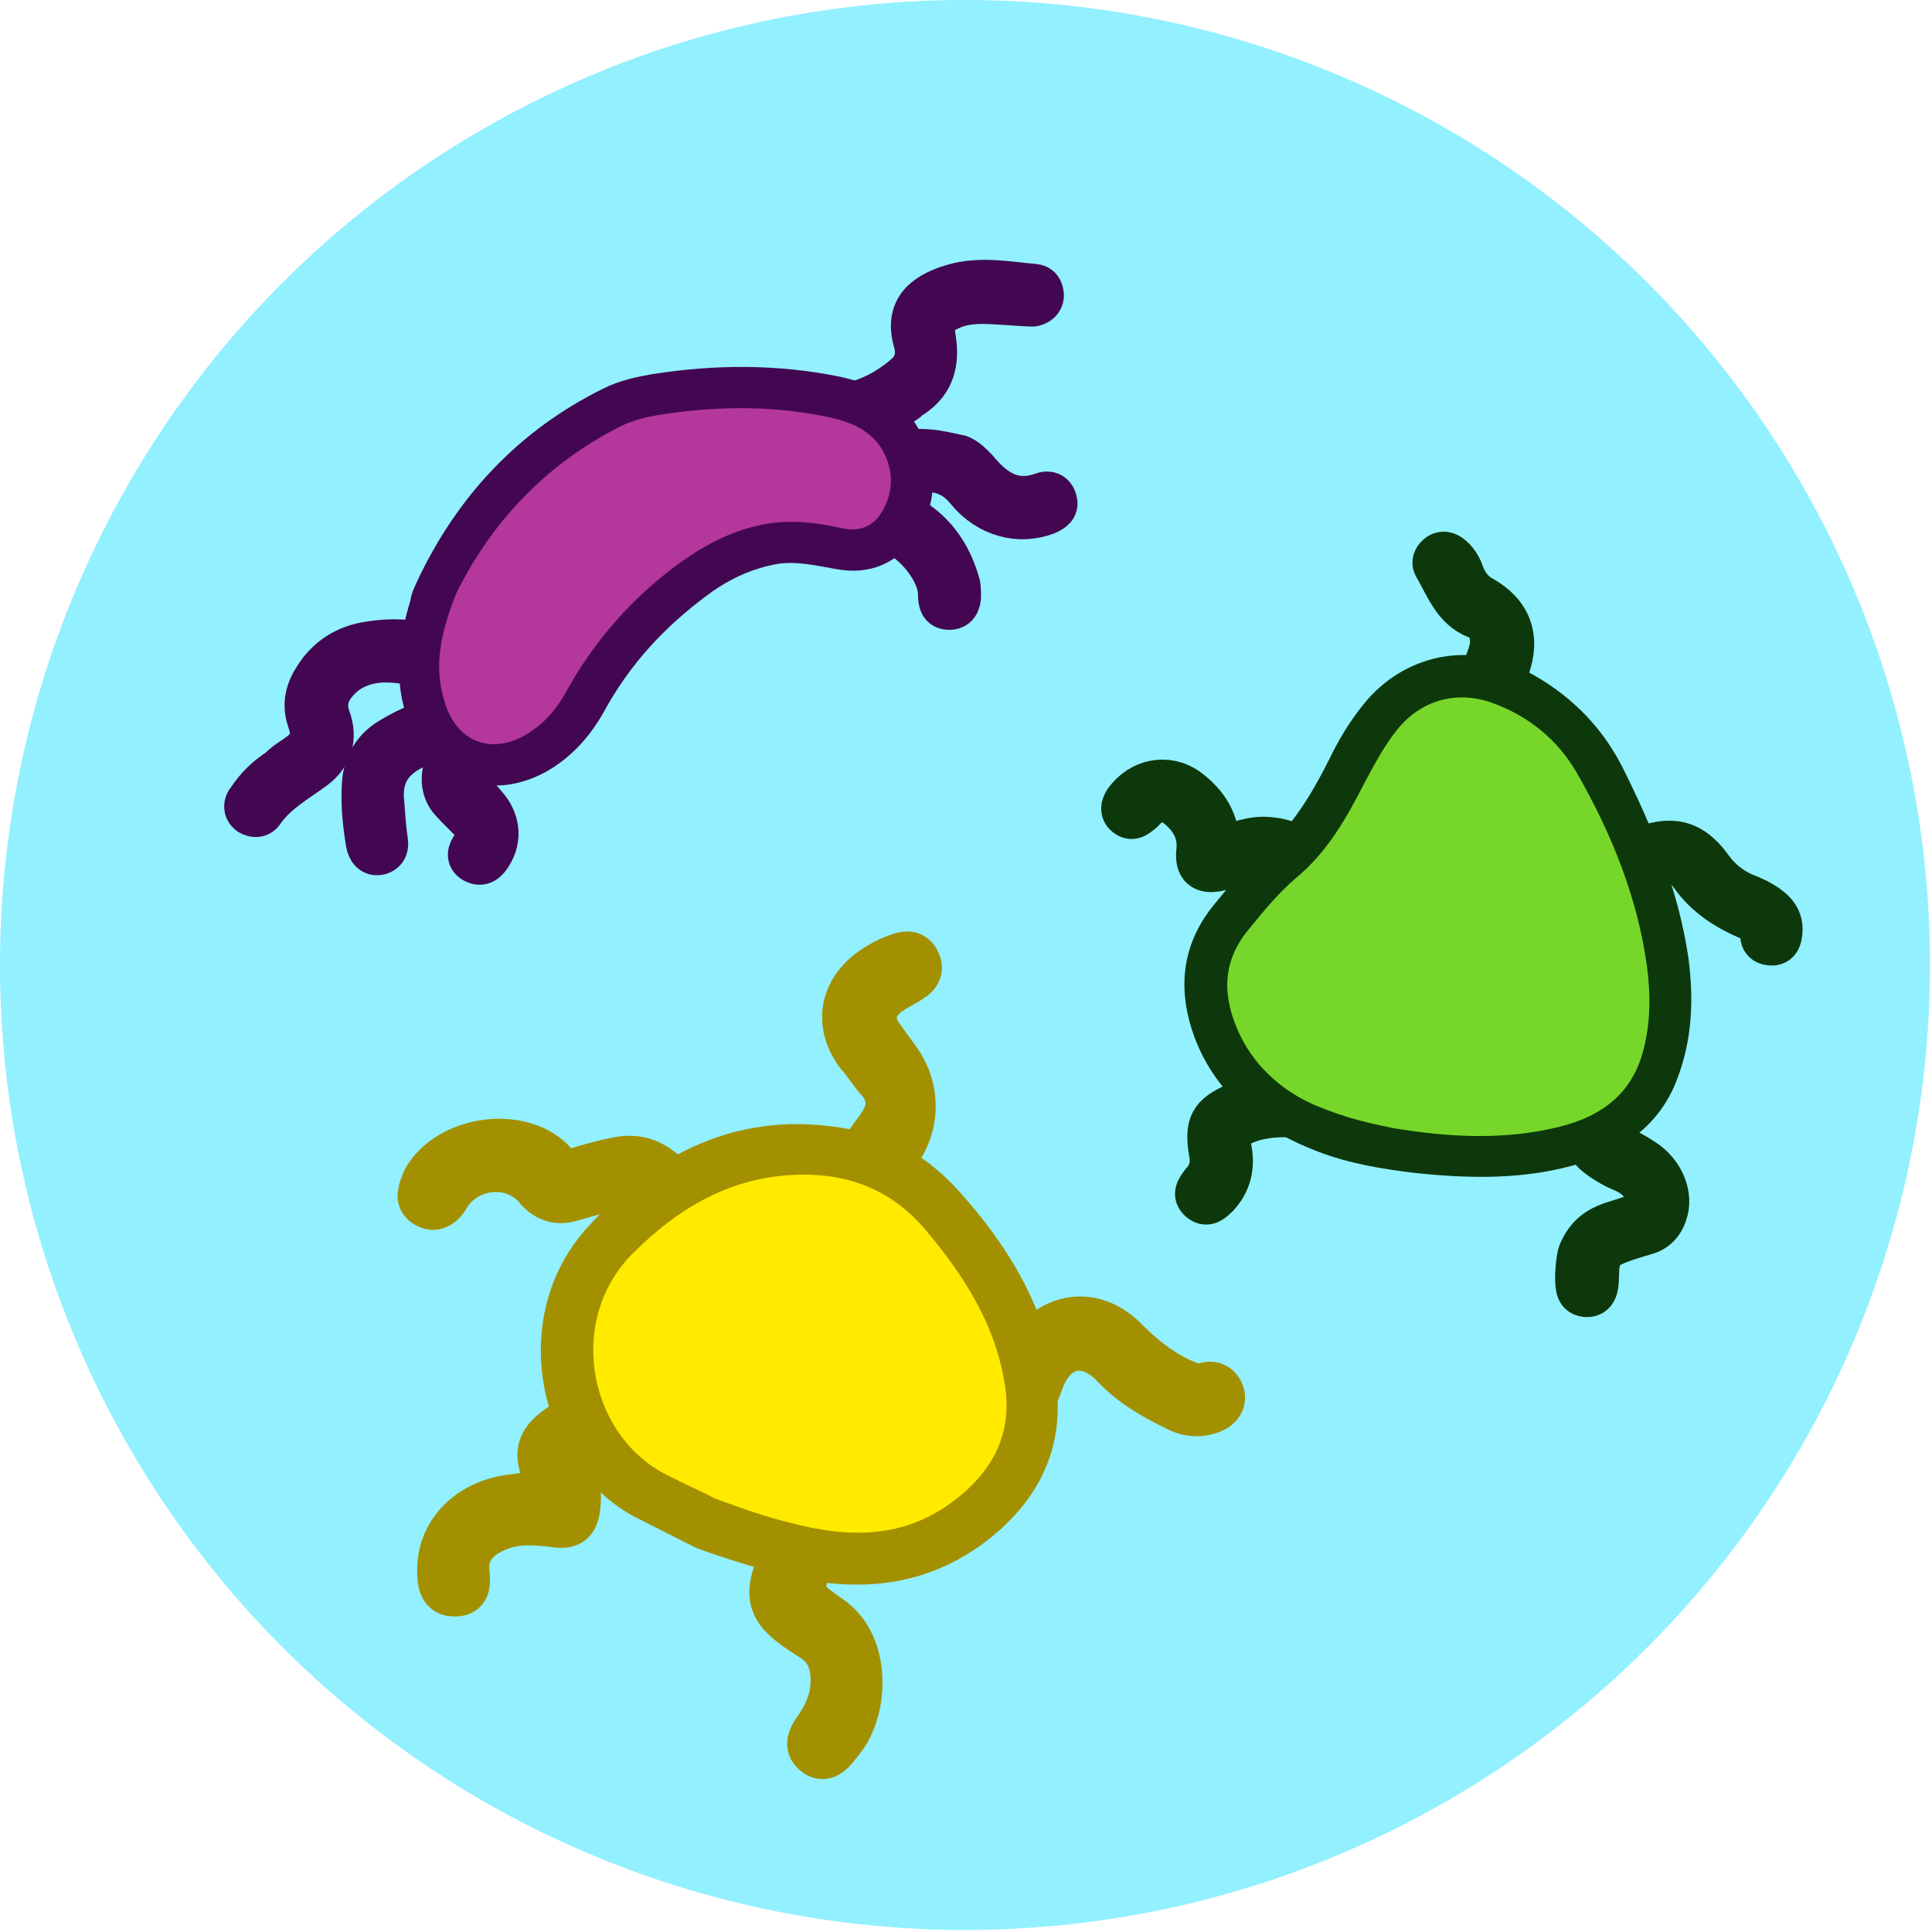 <?xml version="1.0" encoding="UTF-8" standalone="no"?><!DOCTYPE svg PUBLIC "-//W3C//DTD SVG 1.1//EN" "http://www.w3.org/Graphics/SVG/1.1/DTD/svg11.dtd"><svg width="100%" height="100%" viewBox="0 0 322 322" version="1.1" xmlns="http://www.w3.org/2000/svg" xmlns:xlink="http://www.w3.org/1999/xlink" xml:space="preserve" xmlns:serif="http://www.serif.com/" style="fill-rule:evenodd;clip-rule:evenodd;stroke-linejoin:round;stroke-miterlimit:2;"><g transform="matrix(1,0,0,1,-1149.51,-2461.88)"><g id="germs" transform="matrix(1,0,0,1,9,-13)"><g><circle cx="1301.34" cy="2635.71" r="160.833" style="fill:rgb(146,240,255);"/></g><g transform="matrix(1.439,0.608,-0.608,1.439,631.388,-2143.54)"><g id="germOneArmFive" transform="matrix(1,0,0,1,1525.75,2575.27)"><path d="M132.3,78.7C132.3,76.7 133.1,75.5 134.2,74.5C134.9,73.9 135.6,73.3 136.3,72.7C137.2,71.9 137.2,71 136.4,70.1C135.6,69.3 134.5,68.9 133.4,68.9C132.3,68.9 131.2,68.8 130.1,68.5C129.6,68.4 129,68.1 128.6,67.7C128.2,67.4 126.1,65.8 125.7,65.3C124.6,64.3 126.1,62.4 127.7,64C128.5,64.6 129.5,65.5 129.6,65.7C130.2,66.3 130.9,66.6 131.7,66.6C132.7,66.6 133.8,66.7 134.8,66.9C137.1,67.3 138.9,69 139.2,70.9C139.4,72.2 139.1,73.3 138.1,74.1C137.4,74.7 136.6,75.3 135.9,76C134.5,77.3 134.3,78.1 135,79.9C135.2,80.4 135.4,80.9 135.5,81.4C135.6,82 135.4,82.5 134.8,82.7C134.2,82.9 133.8,82.7 133.5,82.2C132.9,81.3 132.3,79.2 132.3,78.7Z" style="fill:rgb(12,56,12);fill-rule:nonzero;stroke:rgb(12,56,12);stroke-width:4.48px;"/></g><g id="germOneArmFour" transform="matrix(1,0,0,1,1525.75,2575.27)"><path d="M80.1,53.9C81.7,52.7 82.9,51.3 84.8,50.8C85.7,50.5 86.6,50.4 87.5,50.6C88.9,50.9 91,52.2 90.4,53.5C90.2,53.8 88.2,53.2 87.7,53C86,52.3 84.7,53.1 83.4,54.1C82.6,54.7 81.9,55.5 81,56.1C79.6,57.1 78.6,56.8 78.1,55.1C77.5,53.1 76,52.1 74.2,51.6C72.9,51.2 71.9,51.8 71.3,53C71.2,53.3 71.1,53.6 70.9,53.9C70.6,54.5 70.2,54.8 69.6,54.6C68.9,54.4 68.8,53.8 68.9,53.2C69.5,50.5 71.9,48.8 74.6,49.4C77.1,50 79,51.3 80.1,53.9Z" style="fill:rgb(12,56,12);fill-rule:nonzero;stroke:rgb(12,56,12);stroke-width:4.48px;"/></g><g id="germOneArmThree" transform="matrix(1,0,0,1,1525.75,2575.27)"><path d="M120.9,41.2C120.7,41 120,40.7 119.8,40.5C118.5,39.3 120.3,37.8 121.5,36.5C123.9,34 126.2,33.5 129.2,35.3C130.8,36.3 132.5,36.7 134.3,36.6C135.3,36.6 136.2,36.7 137.1,37C138.2,37.4 138.8,38.2 139,39.3C139.1,39.9 138.9,40.3 138.3,40.5C137.7,40.7 137.2,40.5 137,39.9C136.7,39 136.1,38.9 135.3,38.9C132.6,38.9 130,38.5 127.6,37C125.6,35.8 124,36.4 122.6,38.5C122.5,38.8 121.1,40.8 120.9,41.2Z" style="fill:rgb(12,56,12);fill-rule:nonzero;stroke:rgb(12,56,12);stroke-width:4.48px;"/></g><g id="germOneArmTwo" transform="matrix(1,0,0,1,1525.75,2575.27)"><path d="M98.7,30.2C98.1,30.3 99.1,24.2 98.3,22.4C97.8,21.3 97.2,20.5 95.9,20.6C93.2,20.7 91.5,18.7 89.6,17.3C89.2,17 89.2,16.5 89.4,16.1C89.6,15.6 90.1,15.4 90.6,15.5C91.5,15.7 92.2,16.2 92.8,16.9C93.6,17.7 94.5,18.2 95.6,18.3C99,18.7 100.9,20.7 101.1,24.2L101.1,25C101.1,27.4 102.4,30.5 98.7,30.2Z" style="fill:rgb(12,56,12);fill-rule:nonzero;stroke:rgb(12,56,12);stroke-width:4.48px;"/></g><g id="germOneArmOne" transform="matrix(1,0,0,1,1525.75,2575.27)"><path d="M101.1,75.9C100.2,76.6 98.5,77.2 97.8,77.5C96.1,78.2 94.5,79.2 93.4,80.7C92.9,81.3 92.9,81.9 93.4,82.5C94.7,84.2 95.2,86 94.5,88.1C94.2,88.8 93.9,89.7 92.9,89.4C91.9,89.1 92.1,88.3 92.3,87.5C92.7,86.4 92.6,85.3 91.9,84.3C90.2,81.6 90.3,80.5 92.5,78.2C93.5,77.1 94.8,76.3 96.2,75.8C97.4,75.4 105.5,72.8 101.1,75.9Z" style="fill:rgb(12,56,12);fill-rule:nonzero;stroke:rgb(12,56,12);stroke-width:4.48px;"/></g><g id="germBodyOne" transform="matrix(1,0,0,1,1525.75,2575.27)"><path d="M132.5,57.9C132.6,62.1 130.6,65.3 127.5,68C123,71.8 117.7,73.9 112.1,75.6C108.9,76.5 105.7,77.3 102.3,77.4C96.6,77.6 91.3,76.3 87.2,72C84.1,68.7 82.8,64.9 84.1,60.4C84.8,58.1 85.4,55.7 86.5,53.6C88.6,49.5 89.2,45.2 89.5,40.7C89.6,38.6 89.9,36.5 90.5,34.4C92.1,28.8 97.1,25.4 102.9,26C107.3,26.4 111.3,27.9 114.8,30.8C120.2,35.4 125.2,40.3 128.9,46.4C131,50 132.4,53.7 132.5,57.9Z" style="fill:rgb(12,56,12);fill-rule:nonzero;stroke:rgb(12,56,12);stroke-width:4.48px;"/><path d="M100.3,75.2C97,75.2 93,74.2 89.8,71.3C86.6,68.4 85.1,65 86.4,60.7C87.1,58.3 87.8,55.9 88.9,53.7C90.9,49.9 91.4,45.7 91.7,41.5C91.9,39.3 92.1,37 92.7,34.9C93.8,31 96.9,28.5 101,28.3C105.1,28.1 108.9,29.2 112.2,31.7C118.1,36.2 123.3,41.4 127.1,47.8C128.5,50.2 129.6,52.7 130.1,55.5C131.1,60.6 129,64.3 125.1,67.2C120.3,70.8 114.7,72.8 108.9,74.2C106.4,74.7 103.8,75.2 100.3,75.2Z" style="fill:rgb(119,214,42);fill-rule:nonzero;"/></g></g><g transform="matrix(1.439,0.608,-0.608,1.439,600.107,-2151.09)"><g id="germTwoArmSix" transform="matrix(1,0,0,1,1525.75,2575.27)"><path d="M17.7,65.3C15.5,65.5 11.6,66.2 9.7,67.4C8.4,68.2 7.4,69.3 6.9,70.8C6.4,72.2 6.5,73.5 7.6,74.7C9.2,76.4 9.4,78.4 8.2,80.4C7,82.4 5.5,84.3 5,86.7C4.9,87.3 4.4,87.6 3.7,87.5C3,87.3 2.8,86.7 3,86.1C3.3,84.5 3.9,83.1 4.8,81.8C5,81.2 5.4,80.6 5.8,80C7,78.1 7,77.4 5.5,75.7C4.4,74.4 4.2,72.9 4.5,71.3C4.9,68.9 6.2,67 8.3,65.7C9.9,64.7 11.6,63.9 13.5,63.6C15.6,63.3 17.3,62.7 17.7,65.3Z" style="fill:rgb(67,7,81);fill-rule:nonzero;stroke:rgb(67,7,81);stroke-width:4.48px;"/></g><g id="germTwoArmFive" transform="matrix(1,0,0,1,1525.75,2575.27)"><path d="M44.2,24.7C43.3,24 44.8,22.8 45.2,22.6C47.3,21.2 48.9,19.3 50,17C50.6,15.7 50.3,14.5 49.5,13.5C47.3,10.8 48.2,8.5 50.9,6.3C53.2,4.4 56.1,3.8 58.9,2.9C59.5,2.7 59.9,3 60.2,3.6C60.4,4.2 60.1,4.7 59.6,5C58.6,5.4 57.6,5.7 56.5,6.1C54.8,6.7 53,7.3 51.7,8.7C50.4,10.1 50.3,10.6 51.3,12.2C52.7,14.4 53.1,16.6 51.6,18.9C51.4,19.1 51.3,19.4 51.2,19.6C49.6,22.3 45.9,26.3 44.2,24.7Z" style="fill:rgb(67,7,81);fill-rule:nonzero;stroke:rgb(67,7,81);stroke-width:4.48px;"/></g><g id="germTwoArmFour" transform="matrix(1,0,0,1,1525.75,2575.27)"><path d="M58.7,22.8C59.5,22.8 60.2,23.1 60.9,23.4C63.4,24.7 65.9,25.3 68.3,23.1C68.8,22.6 69.5,22.5 70,23.2C70.5,23.8 70.1,24.4 69.6,24.9C67.4,27 64,27.6 60.8,25.9C58.2,24.5 56.1,25.4 53.9,26.8C53.6,27 51.8,28.6 51.2,27.9C50.4,26.9 51.3,26.1 52.5,25.1C54.4,23.5 56.6,23.2 58.7,22.8Z" style="fill:rgb(67,7,81);fill-rule:nonzero;stroke:rgb(67,7,81);stroke-width:4.48px;"/></g><g id="germTwoArmThree" transform="matrix(1,0,0,1,1525.75,2575.27)"><path d="M20.9,70.8C19.6,72 18.2,73.1 17.1,74.3C15.5,76.2 15.1,78.1 16.2,80.4C16.9,81.7 17.5,83 18.3,84.3C18.7,84.9 18.8,85.5 18.2,86C17.5,86.5 16.9,86.1 16.5,85.5C15.3,83.6 14.2,81.6 13.5,79.4C13,77.6 13.3,75.8 14.4,74.3C15.4,72.9 16.5,71.7 17.8,70.6C18.5,70 20.3,68.2 21,68.8C21.3,68.9 21.9,69.6 20.9,70.8Z" style="fill:rgb(67,7,81);fill-rule:nonzero;stroke:rgb(67,7,81);stroke-width:4.48px;"/></g><g id="germTwoArmTwo" transform="matrix(1,0,0,1,1525.75,2575.27)"><path d="M25.4,71.3C24.6,72.4 23.9,73.2 23.5,74.3C23.2,75 23.4,75.4 24.1,75.7C25,76 25.8,76.4 26.6,76.8C28.5,77.7 29.5,79.4 29.2,81.4C29.1,82.2 28.8,83 27.8,82.9C26.9,82.8 26.8,82.1 27,81.3C27.2,80.2 26.7,79.4 25.7,79C24.8,78.6 23.9,78.3 23.1,77.9C20.7,76.9 20.2,73.3 22.3,71.7C22.7,71.3 23.6,70.2 23.9,70.2C24.6,69.9 26,70.1 25.4,71.3Z" style="fill:rgb(67,7,81);fill-rule:nonzero;stroke:rgb(67,7,81);stroke-width:4.48px;"/></g><g id="germTwoArmOne" transform="matrix(1,0,0,1,1525.75,2575.27)"><path d="M55.4,30.8C59,31 61.8,32.7 64,35.5C64.2,35.8 64.3,36.1 64.5,36.5C64.8,37.2 64.8,38 63.9,38.3C63.1,38.6 62.7,38 62.4,37.3C61.5,35.1 57.9,33.1 55,33.1C54.6,33.1 51.8,33.6 51.8,32.3C51.8,30.9 53.6,30.7 55,30.9C55.1,30.9 55.2,30.8 55.4,30.8Z" style="fill:rgb(67,7,81);fill-rule:nonzero;stroke:rgb(67,7,81);stroke-width:4.48px;"/></g><g id="germBodyTwo" transform="matrix(1,0,0,1,1525.75,2575.27)"><path d="M12.8,57.6C13.2,48.2 16.3,39.7 22.5,32.5C23.6,31.2 24.9,30.3 26.3,29.4C31.8,26 37.6,23.5 44,22.2C46.1,21.8 48.1,21.7 50.1,22.5C53.8,23.9 56.2,27.9 55.6,31.6C55.1,34.6 53.5,36.3 50.6,36.9C48.4,37.4 46.2,37.8 44.2,39C41.5,40.7 39.4,43 37.8,45.7C34.7,50.9 32.7,56.4 32.1,62.5C31.8,65.1 31,67.5 29.4,69.6C26.1,73.8 21,74.2 17.2,70.3C14.3,67.3 13.3,63.4 12.9,59.4C12.7,58.8 12.8,58.2 12.8,57.6Z" style="fill:rgb(67,7,81);fill-rule:nonzero;stroke:rgb(67,7,81);stroke-width:4.48px;"/><path d="M14.9,57.2C15.4,48.8 18.3,40.9 24,34.1C25.1,32.8 26.5,31.8 28,30.9C33.1,27.8 38.5,25.5 44.4,24.4C47.5,23.8 50.4,24.2 52.4,27.1C53.2,28.3 53.5,29.6 53.4,31C53.3,33.1 52.2,34.4 50.1,34.8C47.3,35.3 44.6,36.1 42.2,37.7C38.8,40 36.5,43.2 34.6,46.7C32,51.5 30.4,56.7 29.8,62.2C29.6,64.3 29,66.3 27.7,68.1C25.1,71.7 21.1,71.8 18.3,68.4C15.6,65.3 15,61.5 14.9,57.2Z" style="fill:rgb(180,55,155);fill-rule:nonzero;"/></g></g><g transform="matrix(2.121,0.896,-0.896,2.121,324.577,-4388.99)"><g id="germThreeArmFive" transform="matrix(1,0,0,1,1525.75,2575.27)"><path d="M38.8,95.5C37.5,93.9 36.7,93.8 35.1,95C34.2,95.6 33.4,96.3 32.5,97C31.8,97.5 31,97.6 30.1,97.2C27.8,95.9 24.9,97.4 24.4,100C24.4,100.3 24.3,100.6 24.2,100.8C24,101.2 23.7,101.4 23.3,101.4C22.8,101.4 22.4,101.2 22.3,100.7C22.2,100.4 22.2,100 22.2,99.6C22.6,96 27.4,93.2 30.6,94.8C31.2,95.1 31.5,95 32,94.7C32.8,94 33.7,93.3 34.6,92.7C36.1,91.7 37.7,91.9 39.2,92.8C39.8,93.2 42.1,95.7 41.3,96.5C41.1,96.7 39.7,96.6 38.8,95.5Z" style="fill:rgb(163,144,0);fill-rule:nonzero;stroke:rgb(163,144,0);stroke-width:3.04px;"/></g><g id="germThreeArmFour" transform="matrix(1,0,0,1,1525.75,2575.27)"><path d="M39.5,116.9C39.2,116.6 39.1,116.4 38.8,116.2C37.3,114.9 37.1,113.9 38.1,112.3C38.4,111.8 38.8,111.3 39.2,110.9C40.3,109.6 42.4,107.2 43.7,109.5C43.9,109.8 41.7,111.6 41.5,111.8C41.3,112 41,112.2 40.8,112.5C39.6,113.9 39.6,113.9 40.8,115.2C41.3,115.7 41.6,116.3 41.8,117C42.2,118.2 41.9,118.8 40.6,119.1C39.2,119.5 37.8,120 36.8,121.2C35.9,122.2 35.6,123.4 36.3,124.6C36.7,125.3 37,126.1 36,126.5C35.1,126.9 34.6,126.2 34.3,125.5C33,122.8 34.2,119.7 37.2,118.1C38,117.6 38.7,117.2 39.5,116.9Z" style="fill:rgb(163,144,0);fill-rule:nonzero;stroke:rgb(163,144,0);stroke-width:3.04px;"/></g><g id="germThreeArmThree" transform="matrix(1,0,0,1,1525.75,2575.27)"><path d="M68.1,99.7C67.1,100.9 66.7,99.9 66.6,98.9C66.5,97.9 66.9,94.7 67.2,93.8C68,90.6 70.7,89.2 73.7,90.5C75.2,91.1 76.6,91.5 78.2,91.6C78.9,91.6 79.5,91.7 80.1,91.2C80.6,90.8 81.2,90.9 81.6,91.4C82,91.9 81.8,92.5 81.4,92.9C80.7,93.6 79.8,93.9 78.8,93.8C77,93.7 75.2,93.5 73.4,92.7C70.8,91.6 69,93 69.2,95.8C69.3,97.5 69.1,98.3 68.1,99.7Z" style="fill:rgb(163,144,0);fill-rule:nonzero;stroke:rgb(163,144,0);stroke-width:3.04px;"/></g><g id="germThreeArmTwo" transform="matrix(1,0,0,1,1525.75,2575.27)"><path d="M50.4,85.9C50.6,85 50.8,84.2 51,83.3C51.3,82 51,80.9 49.7,80.3C49,80 48.4,79.5 47.7,79.2C45.4,77.9 44.7,75.6 45.9,73.3C46.4,72.4 47,71.7 47.7,71.1C48.2,70.7 48.7,70.7 49.1,71.1C49.6,71.5 49.6,72.1 49.2,72.6C49,73 48.5,73.5 48.2,74C47.3,75.3 47.6,76.5 48.9,77.2C49.5,77.6 50.1,77.9 50.7,78.3C53.3,80 54.1,83.3 52.6,86C52.2,86.7 52.2,89.2 50.3,88.6C49.5,88.3 50.4,86.2 50.4,85.9Z" style="fill:rgb(163,144,0);fill-rule:nonzero;stroke:rgb(163,144,0);stroke-width:3.04px;"/></g><g id="germThreeArmOne" transform="matrix(1,0,0,1,1525.75,2575.27)"><path d="M59,113.6C58.9,116.6 58.9,116.7 61.7,117.3C64.7,117.9 66.3,121.4 66.2,124C66.2,124.7 66,125.3 65.8,126C65.6,126.7 65.2,127.2 64.5,127C63.7,126.8 63.6,126.2 63.7,125.5C64,124.2 64.1,123 63.6,121.7C63.1,120.4 62.3,119.6 61,119.4C57.2,118.8 56.4,118.1 56.7,113.7C56.8,113 56.6,110.5 58.7,110.8C59.1,111.1 58.9,113.3 59,113.6Z" style="fill:rgb(163,144,0);fill-rule:nonzero;stroke:rgb(163,144,0);stroke-width:3.04px;"/></g><g id="germBodyThree" transform="matrix(1,0,0,1,1525.75,2575.27)"><path d="M50.8,115C49.3,114.9 47.9,114.8 46.4,114.7C39.4,114.4 33.3,106.4 35.9,98.8C38.3,91.8 42.8,86.9 50.4,85.6C53,85.1 55.5,85.7 57.8,86.8C62,88.8 65.7,91.4 68.3,95.3C71,99.3 70.9,103.3 68.4,107.5C65.7,111.9 61.6,113.7 56.8,114.4C54.8,114.7 52.8,114.9 50.8,115Z" style="fill:rgb(163,144,0);fill-rule:nonzero;stroke:rgb(163,144,0);stroke-width:3.04px;"/><path d="M50.6,112.7C49.6,112.6 48.4,112.6 47.1,112.5C40.6,112.3 35.7,105.2 38.2,98.8C40,94.3 42.7,90.7 47.2,88.7C50.6,87.2 53.9,87.2 57.2,88.9C60.9,90.8 64.3,93.1 66.6,96.7C68.6,99.7 68.5,102.8 66.7,106C64.4,110.1 60.6,111.6 56.3,112.2C54.5,112.5 52.7,112.6 50.6,112.7Z" style="fill:rgb(255,234,0);fill-rule:nonzero;"/></g></g></g></g></svg>